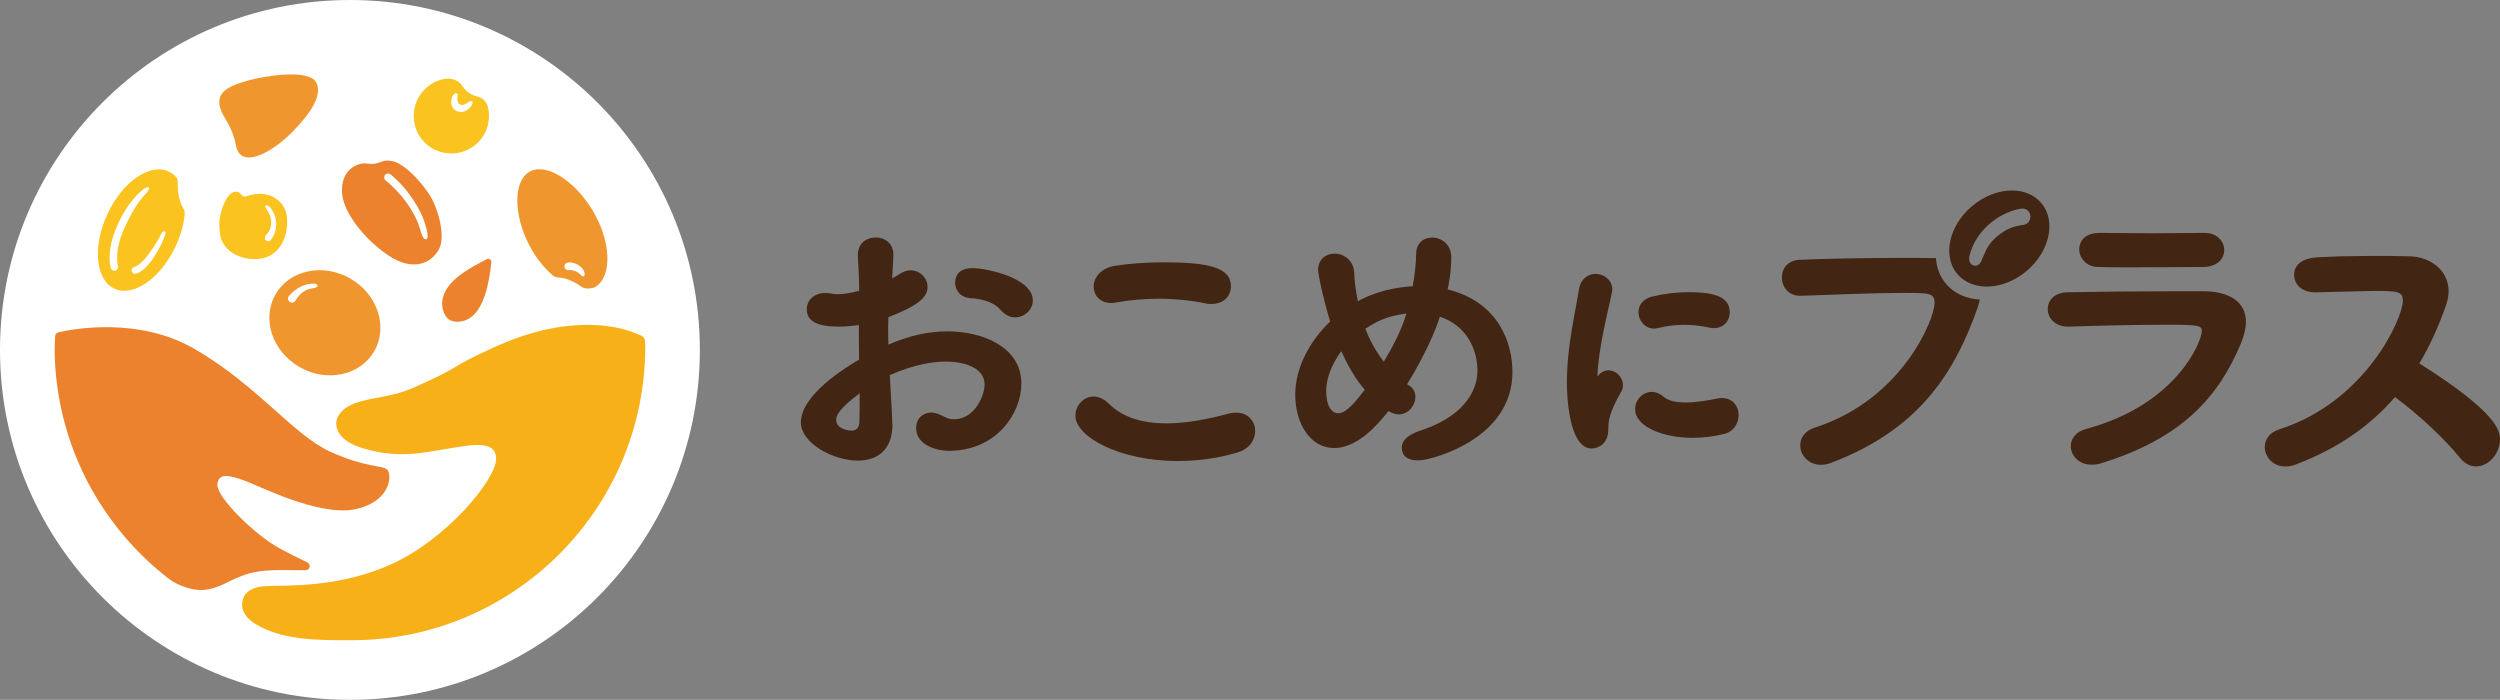 <?xml version="1.0" encoding="UTF-8"?>
<svg id="_レイヤー_2" data-name="レイヤー 2" xmlns="http://www.w3.org/2000/svg" viewBox="0 0 278.77 78.04">
  <rect x="0" y="0" width="278.77" height="78.04" fill="#808080" stroke="none"/>
  <defs>
    <style>
      .cls-1 {
        fill: #422513;
      }

      .cls-2 {
        fill: #fac31f;
      }

      .cls-3 {
        fill: #fff;
      }

      .cls-4 {
        fill: #f7b018;
      }

      .cls-5 {
        fill: #ec822d;
      }

      .cls-6 {
        fill: #ef972e;
      }
    </style>
  </defs>
  <g id="_デザイン" data-name="デザイン">
    <g>
      <g>
        <path class="cls-1" d="M184.45,36.64c.11,0,.22-.02.43-.06,1.87-.47,3.88-.47,5.7-.05l.1.02c1.47.25,2.2-.77,2.2-1.73,0-1.98-2.34-2.24-4.63-2.24-1.31,0-2.69.17-3.97.48-1.17.27-1.58,1.08-1.58,1.76,0,.88.7,1.82,1.74,1.82Z"/>
        <path class="cls-1" d="M179.38,41.29c-.57,0-.97.33-1.25.7h0c0-.79.12-1.72.23-2.52.26-1.87.75-4.02,1.07-5.43.14-.62.26-1.12.31-1.43.04-.15.04-.26.04-.35,0-1.06-.96-1.72-1.85-1.72-.74,0-1.67.46-1.87,1.77-.08.51-.2,1.14-.33,1.87-.28,1.51-.64,3.4-.85,5.44-.1,1-.16,2.07-.16,3.11,0,.75.08,7.28,2.77,7.28.64,0,1.85-.45,1.85-2.14,0-.97.1-1.83,1.45-4.22.16-.28.18-.52.18-.71,0-.87-.74-1.64-1.59-1.64Z"/>
        <path class="cls-1" d="M192.03,44.38c-.17,0-.34.03-.55.06-1.08.22-2.35.44-3.52.44s-1.97-.22-2.46-.64c-.42-.36-.86-.54-1.32-.54-1,0-1.85.88-1.85,1.93,0,1.99,3.23,3.19,6.36,3.19,1.22,0,2.46-.15,3.55-.43,1.13-.26,1.63-1.26,1.63-2.13s-.58-1.87-1.85-1.87Z"/>
      </g>
      <path class="cls-1" d="M99.52,47.26c0,3.06-1.82,4.1-3.85,4.1-2.86,0-6.37-2-6.37-4.27,0-2.06,2.37-4.58,6.5-6.99-.03-1.31-.03-2.62-.03-3.85-.76.1-1.51.17-2.27.17-2.24,0-3.54-.52-3.54-1.96,0-.89.72-1.79,2.06-1.79.24,0,.48.03.72.07.21.03.41.07.65.07.65,0,1.48-.14,2.41-.38,0-1.48-.07-2.51-.14-3.78-.1-1.76,1.24-2.17,2-2.17,1,0,1.96.65,1.96,1.93,0,.1-.07,1.58-.14,2.62.34-.17.65-.34.96-.55.38-.24.76-.34,1.1-.34,1.03,0,1.89.86,1.89,1.86,0,1.17-1.1,2.1-4.37,3.37,0,.45-.03.96-.03,1.48,0,.48.03,1.03.03,1.58,2.37-1.03,4.51-1.48,6.57-1.48,3.96,0,8.26,1.75,8.26,5.82,0,3.3-2.75,7.5-8.09,7.5-1.34,0-3.55-.62-3.64-2.42-.05-.96.46-1.59,1.26-1.8.57-.15,1.06.04,1.58.28.27.12.66.35,1.05.4,2.43.29,3.74-2.45,3.74-3.86,0-1.69-1.93-2.55-4.34-2.55-1.2,0-3.37.24-6.23,1.51.24,4.34.28,5.02.28,5.44ZM93.25,46.85c0,.93,1.24,1.17,1.72,1.17s.83-.28.86-.96c.03-.83.03-1.89.03-3.2-2.27,1.69-2.62,2.44-2.62,2.99ZM112.91,35.37c-.42-.06-.86-.29-1.23-.7-.6-.72-1.48-1.18-2.88-1.37-.16-.02-.36-.05-.53-.04l-.26-.04c-1.08-.15-1.61-1.09-1.49-1.94.22-1.6,2.03-1.42,2.75-1.32,2.74.38,6.17,1.66,5.88,3.79-.14,1.01-1.18,1.77-2.22,1.62Z"/>
      <path class="cls-1" d="M131.41,51.41c-6.64,0-11.49-2.72-11.49-5.06,0-1.14.89-2.13,2.03-2.13.52,0,1.1.21,1.69.79,1.58,1.58,3.85,2.2,6.4,2.2,2.2,0,4.61-.45,6.99-1.1.31-.07.59-.1.83-.1,1.34,0,2.1,1,2.1,2.06,0,.93-.59,1.96-1.93,2.37-2.13.65-4.4.96-6.61.96ZM135.13,33.9c-.21,0-.45,0-.69-.07-1.65-.34-3.44-.52-5.26-.52-1.55,0-3.17.14-4.68.41-.21.03-.41.07-.59.07-1.27,0-1.96-.89-1.96-1.82,0-1,.79-2.1,2.44-2.34,1.58-.24,3.48-.38,5.33-.38,4.99,0,7.54.55,7.54,2.68,0,1.03-.76,1.96-2.13,1.96Z"/>
      <path class="cls-1" d="M157.14,42.98c.48.34.69.79.69,1.27,0,.96-.79,1.96-1.86,1.96-.38,0-.76-.14-1.14-.38-.38.48-.76.93-1.14,1.34-1.79,1.96-3.48,2.79-4.92,2.79-2.62,0-4.34-2.68-4.34-5.95,0-2.89,1.51-5.88,3.89-8.16-.83-2.75-1.34-5.27-1.34-5.75,0-1.2.89-1.82,1.82-1.82,1.03,0,2.13.72,2.2,2.1.07,1.34.14,1.76.41,3.2l.41-.21c1.72-.86,3.72-1.34,5.71-1.45.24-1.34.38-2.72.38-3.54v-.03c0-1.27.86-1.86,1.79-1.86,1.03,0,2.13.76,2.13,2.2,0,1.69-.34,3.34-.41,3.58,5.85,1.45,7.23,6.19,7.23,9.19,0,7.43-8.68,9.67-10.05,9.84-1.4.18-2.27-.31-2.29-1.35s1.07-1.62,2.34-2.03c4.14-1.4,6.1-3.98,6.1-6.59,0-2.17-1.07-4.99-4.2-6.02-.45,1.55-1.79,4.54-3.65,7.54l.21.14ZM149.57,39.16c-1.03,1.38-1.69,2.99-1.69,4.44,0,1.65.59,2.48,1.34,2.48.96,0,2.06-1.45,2.96-2.62-1.07-1.24-1.89-2.72-2.62-4.3ZM156.83,34.96c-2.37.31-3.41.96-4.58,1.69.52,1.38,1.2,2.58,2.06,3.68,1.03-1.72,1.96-3.55,2.44-5.13l.07-.24Z"/>
      <path class="cls-1" d="M234.24,51.68c-.35.11-.71.14-.99.14-1.45,0-2.34-1.03-2.34-2.06,0-.82.53-1.63,1.77-1.95,10.11-2.73,12.84-9.79,12.84-10.89,0-.6-.21-.71-3.9-.71s-7.98.11-10.93.21h-.11c-1.45,0-2.24-.99-2.24-1.95s.71-1.84,2.2-1.88c3.44-.07,7.63-.11,11.53-.11h3.76c2.8.04,4.61,1.21,4.61,3.41,0,.67-.18,1.45-.53,2.34-2.52,6.03-6.56,10.64-15.68,13.45ZM245.84,25.97c1.41,0,2.18.97,2.18,1.92s-.77,1.88-2.39,1.88c-2.18,0-4.99.04-7.77.04-1.37,0-2.71,0-3.97-.04-1.3-.04-2.04-1.09-2.04-1.92,0-1.07.74-1.88,2.29-1.88h.04c1.69,0,3.69.04,5.77.04s4.11-.04,5.87-.04h.03Z"/>
      <path class="cls-1" d="M269.76,40.55c1.26-2.1,2.22-4.31,3-6.54.18-.53.28-1.06.28-1.53,0-2.31-1.99-3.87-4.43-3.9-1.35-.04-2.91-.06-4.54-.04-3.72.06-2.52,0-5.75.16-1.41.08-2.42.69-2.5,1.8-.09,1.29.98,2.1,2.3,2.1l6.52-.16c2.7,0,3.3.04,3.3,1.1,0,1.92-4.12,11.25-13.77,14.33-1.14.36-1.63,1.17-1.63,1.99,0,1.06.89,2.16,2.31,2.16.35,0,.78-.07,1.21-.25,4.89-1.86,8.4-4.48,11-7.49,2.8,2.07,5.67,4.8,7.23,6.76.55.68,1.18.97,1.82.97,1.39,0,2.66-1.44,2.66-3,0-.98-.3-3-9-8.49Z"/>
      <path class="cls-1" d="M217.01,31.67c-.7-.82-1.06-1.82-1.14-2.89-1.22-.02-2.59-.02-4.02-.02-3.73,0-7.91.07-11.14.21-1.38.04-2.02.99-2.02,1.95,0,1.03.71,2.06,2.02,2.06h.11c4.12-.14,8.3-.32,11.6-.32,2.7,0,3.3.04,3.3,1.1,0,1.92-3.7,10.83-13.35,13.92-1.14.36-1.63,1.17-1.63,1.99,0,1.06.89,2.16,2.31,2.16.35,0,.78-.07,1.21-.25,9.97-3.8,13.81-10.3,16.29-17.36.09-.28.16-.55.21-.82-1.47-.08-2.82-.64-3.75-1.73Z"/>
      <g>
        <circle class="cls-3" cx="39.02" cy="39.02" r="39.02"/>
        <g>
          <path class="cls-4" d="M71.96,38.71c0-.23-.02-.45-.03-.68-.02-.26-.18-.49-.41-.6-.61-.28-1.84-.78-3.41-1.01-2.69-.4-7.01-.39-12.78,2.2s-3.22,1.96-9.22,4.61c-2.95,1.3-5.32.98-7.34,2.12-.66.38-1.32,1.13-1.28,1.94.05.94.77,1.99,2.81,2.64,4.08,1.3,7.1.5,9.58.11,2.48-.4,5.48-1.09,5.44,1.16-.04,2.25-5.36,8.77-11.48,11.62-6.13,2.85-12.18,2.4-14.45,2.55-.89.06-1.83.42-2.19,1.16-.34.7-.44,1.98,1.24,3.02,3.02,1.86,6.94,1.84,10.69,1.84,18.09.04,32.79-14.6,32.82-32.69Z"/>
          <path class="cls-5" d="M25.7,64.76c.08-.04,0,0,0,0,1.6-.73,2.66-1.22,5.83-1.19.06,0,.25,0,.41,0,.8.01,1.5.02,2.14.01.49,0,.63-.67.19-.87-.93-.44-2-.97-3.15-1.6-2.76-1.5-6.99-5.71-6.88-7.08.11-1.37,1.37-1.01,2.93-.48,1.55.54,8.32,4.06,12.39,3.24,1.62-.33,2.59-1.01,3.17-1.74.87-1.11.79-2.35.46-2.67-.56-.53-2.39-.19-6.43-2.04-4.04-1.85-7.97-7.29-15.03-11.41-6.24-3.64-13.61-2.25-15.23-1.87-.2.05-.34.22-.35.42-.04.56-.05,1.11-.06,1.66.16,10.35,5.12,19.53,12.76,25.42.92.71,2.62,1.31,3.77,1.23.78-.05,1.7-.29,3.09-1.03Z"/>
          <g>
            <ellipse class="cls-6" cx="36.22" cy="35.99" rx="5.69" ry="6.35" transform="translate(-13.08 49.26) rotate(-59.88)"/>
            <path class="cls-3" d="M32.61,33.74c-.1,0-.2-.01-.29-.07-.21-.13-.27-.41-.13-.62.04-.06.96-1.23,2.38-1.4.16-.02.25-.03.44-.02.25,0,.38.05.39.24,0,.11-.14.21-.33.24-.02,0-.18.03-.36.06-1.19.2-1.76,1.36-1.77,1.38-.08.12-.2.19-.33.2Z"/>
            <path class="cls-2" d="M19.82,20.29c0-.2-.05-.41-.18-.55-.24-.26-.51-.47-.83-.62-2.11-.97-5.17,1.16-6.84,4.77-1.67,3.61-1.32,7.33.79,8.3,2.11.97,5.17-1.16,6.84-4.77.56-1.21.89-2.42,1-3.55.02-.21-.04-.42-.15-.6-.45-.77-.67-1.8-.63-2.98Z"/>
            <path class="cls-3" d="M12.75,30.19c-.2,0-.38-.15-.41-.36-.01-.09-.54-1.75.69-4.57,1.38-3.18,3.01-4.18,3.09-4.23.18-.14.49-.27.49-.06,0,.27-.23.49-.35.64-.16.21-1.17,1.03-2.46,3.99-1.13,2.59-.63,4.1-.63,4.12.03.23-.13.44-.35.47-.02,0-.04,0-.06,0Z"/>
            <path class="cls-3" d="M15.05,30.53c-.17,0-.33-.12-.37-.29-.05-.2.08-.41.28-.45h0s.73-.23,1.6-1.43c.93-1.28,1.27-2,1.39-2.24s.26-.35.35-.34c.21.02.17.24.11.44-.02.05-.39,1.2-1.35,2.61-.99,1.46-1.83,1.68-1.92,1.7-.03,0-.06,0-.09,0Z"/>
            <path class="cls-2" d="M54.32,11.69c-.08-.21-.25-.49-.54-.69-.67-.38-.84-.19-1.52-.68s-.58-.72-.99-1.07c0,0,0,0-.01-.01-.47-.41-1.13-.55-1.75-.43-2.21.44-3.8,2.61-3.27,5.05.34,1.56,1.6,2.82,3.17,3.15,2.72.58,5.12-1.47,5.12-4.09,0-.45-.07-.85-.2-1.24Z"/>
            <path class="cls-5" d="M54.8,29.28c.03-.29-.26-.52-.5-.39-1.5.81-4.77,2.31-4.99,4.74-.05.54.11,1.55.75,1.99.53.37,1.37.3,1.95.05,2.08-.89,2.57-4.57,2.78-6.39Z"/>
            <g>
              <path class="cls-2" d="M27.67,21.83c2.08-.72,4.11.4,4.32,2.34.21,1.92-.62,4.36-2.97,4.68-2,.27-4.05-.74-4.44-2.51-.06-.29-.14-.94-.12-1.54.04-.78.3-1.5.3-1.5,0,0,.58-2.05,1.65-1.92.2.02.32.11.41.23,0,0,.04.06.05.07.06.07.15.18.31.22.16.05.4-.03.49-.07Z"/>
              <path class="cls-3" d="M29.89,26.9c-.07,0-.14-.03-.21-.08-.17-.13-.2-.36-.07-.53.26-.34.53-.54.61-1.2.11-.9-.26-1.31-.38-1.57-.11-.22-.31-.42-.25-.53.1-.18.35-.07.49.09.51.58.77,1.32.72,2.09-.04.58-.24,1.12-.59,1.58-.08.1-.2.15-.32.15Z"/>
            </g>
            <path class="cls-6" d="M35.23,9.13c.78,1.38-.46,3.36-2.56,5.51-2.43,2.49-5.87,4.28-6.37,1.55-.39-2.16-1.37-2.93-1.73-4.11-.5-1.66.61-2.42,3.16-3.12,2.21-.61,6.71-1.19,7.49.18Z"/>
            <path class="cls-5" d="M43.99,18.03c1.1.36,2.68,1.86,3.84,3.59.98,1.46,1.94,4.72,1.09,6.23-.85,1.5-2.87,2.48-5.63.62-2.76-1.86-4.98-4.83-5.14-6.88-.17-2.07.98-3.02,1.9-3.28.73-.21.84,0,1.6-.04.82-.06,1.14-.62,2.34-.23Z"/>
            <path class="cls-3" d="M46.59,24.81c-.51-1.22-1.62-3.1-3.59-4.69-.16-.13-.2-.35-.12-.53.01-.03.03-.05.05-.08.15-.19.42-.21.61-.07,2.13,1.72,3.42,4.17,3.75,5.18.4,1.19.58,2.13.14,2.06-.36-.05-.51-1.06-.85-1.88Z"/>
            <path class="cls-6" d="M64.93,32.02c.16.11.34.14.53.15.35,0,.73-.03,1-.22,1.85-1.24,1.64-5.11-.37-8.47-2.01-3.36-5.32-5.49-7.17-4.25-1.85,1.24-1.56,5.38.45,8.74.67,1.12,1.47,2.06,2.3,2.77.16.13.35.19.56.2.84.04,1.78.42,2.69,1.09Z"/>
            <path class="cls-3" d="M64.76,30.65c-.19-.18-.15-.14-.25-.22-.24-.2-.78-.37-1.08-.31-.2.05-.43-.09-.48-.33-.05-.23.09-.45.31-.5.62-.14,1.5.27,1.82.85.11.2.18.57.02.66-.07.04-.22,0-.35-.15Z"/>
            <path class="cls-3" d="M51.31,11.66c.17.09.45.05.7-.12.36-.23.47-.36.64-.24s-.03.54-.45.89c-.13.1-.3.21-.53.27-.31.08-.64,0-.88-.15-.29-.18-.41-.47-.45-.68-.06-.33-.02-.53.04-.72.18-.52.47-.54.59-.47.15.08.01.29.04.7.01.2.07.41.3.53Z"/>
          </g>
        </g>
      </g>
      <path class="cls-1" d="M227.61,22.63c-.79-.93-1.97-1.39-3.26-1.39-1.47,0-3.1.59-4.47,1.76-2.58,2.19-3.3,5.59-1.61,7.57,1.69,1.98,5.16,1.82,7.73-.37,2.58-2.19,3.3-5.59,1.61-7.57ZM225.56,25.08c-.8.14-1.48.26-2.48.98l-.09.07c-.32.24-1.18.89-1.64,2.02-.05.12-.3.69-.31.7,0,0-.11.27-.15.36-.14.27-.37.42-.64.42-.01,0-.02,0-.03,0-.23-.01-.37-.13-.41-.16-.19-.18-.23-.46-.23-.61,0-.13.01-.27.04-.37.35-1.43,1.24-2.77,2.52-3.77.96-.75,2.06-1.25,3.18-1.45l.18-.02c.27,0,.52.11.68.29.15.18.23.39.23.59-.01.55-.32.88-.87.97Z"/>
    </g>
  </g>
</svg>
